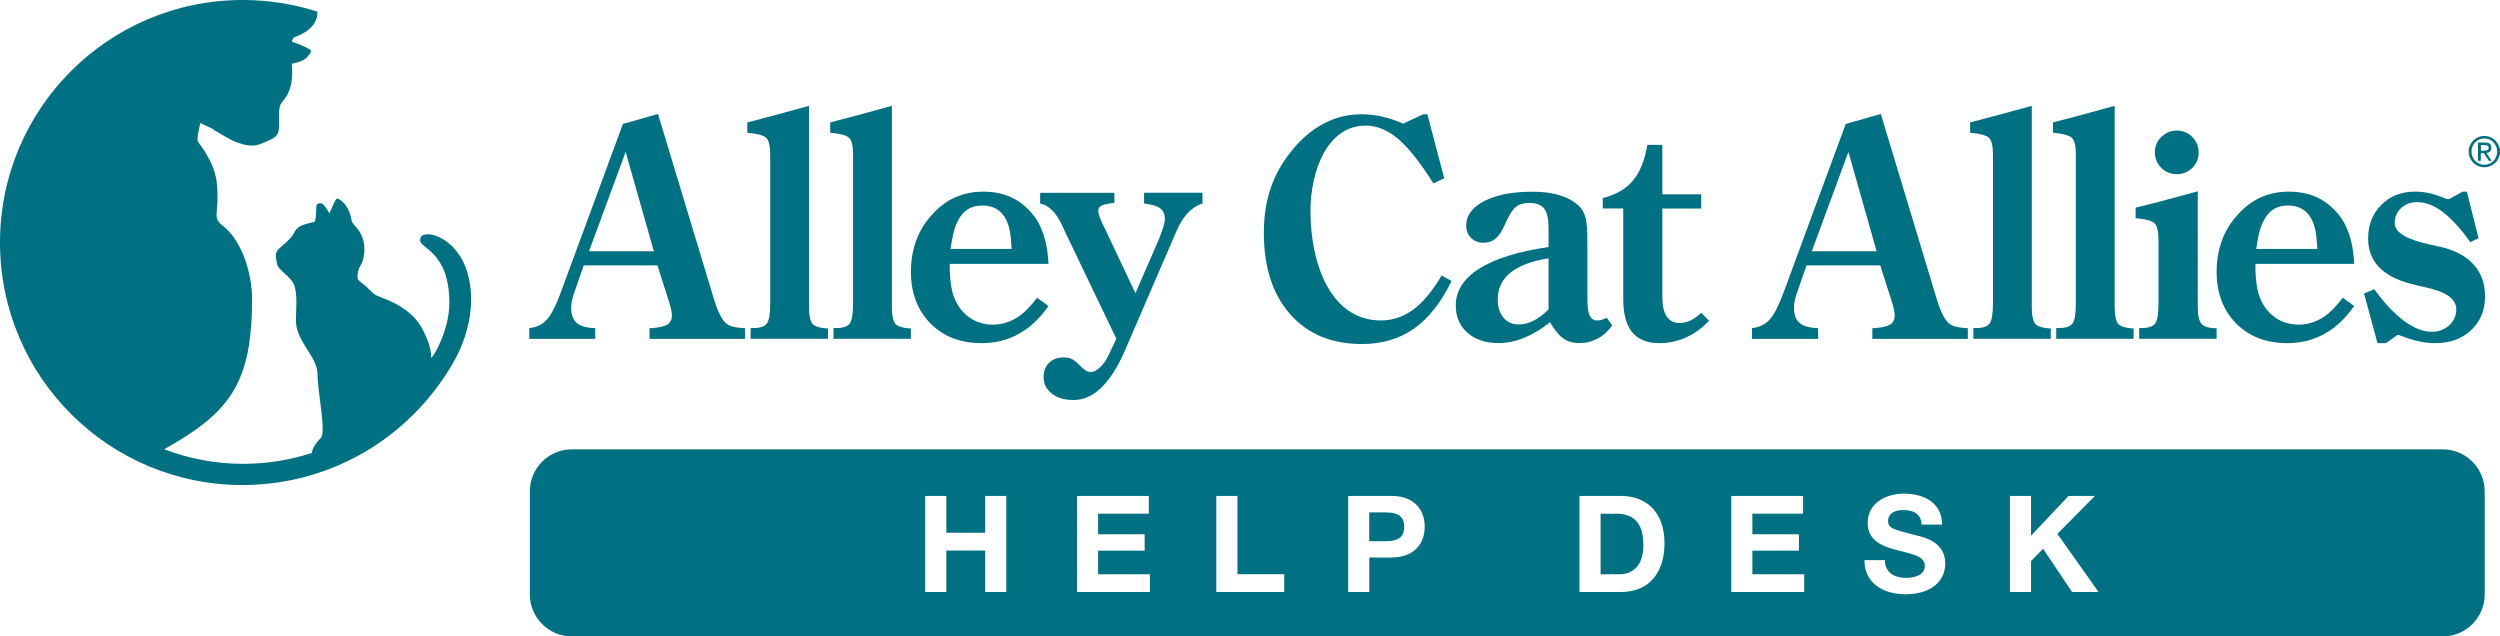 <?xml version="1.0" encoding="UTF-8"?>
<svg id="final_overdraw" data-name="final overdraw" xmlns="http://www.w3.org/2000/svg" viewBox="0 0 429.56 109.34">
  <defs>
    <style>
      .cls-1 {
        fill: #007083;
      }
    </style>
  </defs>
  <g>
    <path class="cls-1" d="M426.79,25.88c.44,0,.82-.02.82-.49,0-.41-.35-.46-.68-.46h-.65v.96h.52ZM425.79,24.49h1.22c.7,0,1.07.3,1.07.92,0,.56-.37.82-.85.87l.9,1.36h-.48l-.87-1.32h-.52v1.32h-.48v-3.15ZM429.08,26.05c0-1.25-.99-2.26-2.21-2.26s-2.21,1.01-2.21,2.26.99,2.26,2.21,2.26,2.21-1.01,2.21-2.26M426.87,23.36c1.49,0,2.69,1.2,2.69,2.69s-1.2,2.69-2.69,2.69-2.69-1.2-2.69-2.69,1.2-2.69,2.69-2.69"/>
    <g>
      <path class="cls-1" d="M73.67,40.26c-1.1,0-1.48.3-1.48,1.04,0,1.42,5.02,1.95,5.02,10.75,0,5.01-3.13,9.94-3.13,9.36,0-1.75-.72-3.37-1.51-4.89-1.5-2.86-4.42-4.38-6.38-5.14-2.4-.93-1.64-.69-3.44-2.29-.91-.81-1.39-.86-1.32-1.74.15-1.95.97-1.56,1.16-4,.26-3.54-2.04-4.63-2.16-5.39-.46-2.92-2.28-4-2.6-3.8-.25.16-.77,1.55-1.24,2.49-.45-.81-1.03-1.69-1.43-1.72-.76-.06-.8.4-.82.7-.02.3.02.35-.04,1.06-.03.47-.03.94-.23,1.41-.54.14-1.1.27-1.58.41-.77.22-1.56.64-1.96,1.49-.45.94-1.69,1.95-2.47,2.61-1.01.86-.6,1.65-.49,2.63.14,1.23,2.51,2.2,3.04,3.95.53,1.76.24,3.63.24,5.91,0,3.6,3.71,6.15,3.71,9.2s1.53,9.99.56,10.96q-1.38,1.38-1.54,2.57c-3.71,1.21-7.68,1.87-11.79,1.87-4.79,0-9.37-.89-13.59-2.5,11.38-6.35,15.11-11.4,15.11-25.89,0-4.34-1.76-10.09-5.17-12.64-.95-.72-1-1.37-.89-2.43.17-1.6.17-3.24,0-4.84-.26-2.31-1.32-4.34-2.65-6.23-.27-.39-.69-.84-.67-1.25.04-.93.31-1.86.48-2.78.65.3,1.3.59,1.94.9.21.11.39.29.6.4,1.2.67,2.35,1.49,3.62,1.97,1.33.5,2.76.9,4.21.32.37-.15.7-.28.99-.4,2.23-.94,2.23-1.3,2.19-4.41-.01-.86-.04-1.75.54-2.41,1.62-1.82,1.83-3.98,1.66-6.26,0-.09-.02-.19-.02-.3.67-.1,1.31-.33,1.73-.5.31-.13.58-.31.82-.55.43-.44.99-1.11.63-1.34-.97-.63-2.54-1.19-3.18-1.4.1-.4.27-.7.54-.8,1.17-.42,3.94-1.62,3.86-4.35-1.52-.49-3.07-.89-4.66-1.21-.47-.09-.65-.12-1.45-.26-2.18-.35-4.42-.54-6.7-.54C18.65,0,0,18.65,0,41.67s18.65,41.67,41.67,41.67c5.67,0,11.08-1.14,16.01-3.19.1-.04.21-.08.31-.13h0c8.68-3.7,15.85-10.26,20.33-18.51,1.65-3.05,2.63-6.82,2.63-9.9,0-9-5.64-11.35-7.28-11.35"/>
      <path class="cls-1" d="M101.21,43.17h11.14l-4.85-17.07-6.29,17.07ZM90.94,58.22v-1.85c1.23-.12,2.23-.59,3-1.43.77-.83,1.59-2.43,2.46-4.81l10.63-28.83,6.03-1.72,9.58,31.71.03.08c.63,2.12,1.33,3.52,2.08,4.18.31.26.71.45,1.19.58.49.13,1.18.22,2.07.27v1.82h-16.41v-1.82c1.4-.07,2.4-.26,2.98-.59.58-.33.87-.86.87-1.59,0-.27-.04-.61-.13-1.01-.09-.4-.2-.85-.36-1.35l-2-6.26h-12.66l-1.8,5.16c-.12.41-.21.79-.27,1.14-.06.35-.09.69-.09,1.01,0,1.18.32,2.04.97,2.59.65.55,1.7.84,3.16.88l.02,1.85h-11.37Z"/>
      <path class="cls-1" d="M128.97,58.22v-1.85h.44c1.17,0,1.94-.25,2.34-.76.39-.51.59-1.67.59-3.5v-25.55c0-1.52-.24-2.49-.72-2.91-.48-.42-1.55-.7-3.21-.84v-1.77c1.35-.34,2.89-.75,4.62-1.22,1.73-.47,3.72-1.01,5.98-1.63v34.51c0,1.56.22,2.56.65,2.99.44.44,1.3.69,2.61.76v1.77h-13.3Z"/>
      <path class="cls-1" d="M143.21,58.22v-1.85h.44c1.17,0,1.94-.25,2.34-.76.39-.51.59-1.67.59-3.5v-25.55c0-1.52-.24-2.49-.72-2.91-.48-.42-1.55-.7-3.21-.84v-1.77c1.35-.34,2.89-.75,4.62-1.22,1.73-.47,3.72-1.01,5.98-1.63v34.51c0,1.56.22,2.56.65,2.99.44.44,1.3.69,2.61.76v1.77h-13.3Z"/>
      <path class="cls-1" d="M178.75,33.13h12.73v1.72c-1.15.14-1.9.3-2.25.5-.35.19-.53.49-.53.88,0,.17.05.42.16.76.1.33.26.73.46,1.19l5.78,12.2,3.95-9.09c.34-.82.61-1.56.81-2.21s.29-1.15.29-1.49c0-.8-.27-1.41-.82-1.81-.55-.4-1.46-.67-2.75-.81v-1.85h10.04v1.85c-1.92.6-3.42,2.22-4.52,4.85-.2.5-.37.87-.49,1.13l-8.4,19.46c-1.23,2.79-2.58,4.87-4.03,6.25-1.45,1.38-3.04,2.07-4.75,2.07-1.52,0-2.76-.37-3.7-1.1-.94-.74-1.41-1.67-1.41-2.8,0-1.06.31-1.9.94-2.5.62-.61,1.47-.91,2.53-.91.51,0,.95.08,1.31.24.36.16.78.48,1.26.96.09.07.2.17.33.31.61.67,1.19,1,1.72,1,.48,0,1-.26,1.58-.78.57-.52,1.05-1.19,1.42-1.99l1.41-2.95-8.83-18.41c-.1-.22-.25-.55-.44-.98-1.06-2.29-2.34-3.58-3.83-3.85v-1.85Z"/>
      <path class="cls-1" d="M247.72,47.33l1.69.95c-1.81,3.71-3.97,6.45-6.47,8.2-2.5,1.75-5.48,2.63-8.94,2.63-5.2,0-9.31-1.71-12.32-5.12-3.01-3.42-4.52-8.08-4.52-13.98,0-2.81.38-5.35,1.16-7.64.77-2.29,1.97-4.43,3.59-6.43,1.66-2.07,3.51-3.64,5.55-4.71,2.04-1.07,4.18-1.6,6.44-1.6,1.18,0,2.37.13,3.56.4s2.4.67,3.63,1.22l3.47-1.62h.69l2.9,10.99-1.85.9c-2.29-3.63-4.33-6.19-6.11-7.69-1.78-1.5-3.64-2.25-5.57-2.25-6.44,0-9.45,7.59-9.45,14.71,0,8.91,3.4,18.77,12.09,18.77,2.02,0,3.87-.62,5.55-1.85,1.68-1.23,3.31-3.19,4.9-5.88"/>
      <path class="cls-1" d="M266.08,53.16v-8.78c-2.89.46-5.07,1.28-6.53,2.45-1.46,1.17-2.2,2.71-2.2,4.61,0,1.32.33,2.36.98,3.14s1.53,1.17,2.64,1.17c.84,0,1.68-.22,2.54-.65.86-.44,1.71-1.08,2.57-1.94M276.07,54.59l.95,1.31c-.69.99-1.51,1.75-2.48,2.27-.97.52-2.02.78-3.15.78s-2.03-.27-2.8-.82c-.77-.55-1.52-1.47-2.26-2.77-1.47,1.18-2.95,2.07-4.43,2.68-1.48.61-2.95.91-4.4.91-2.23,0-4.01-.59-5.35-1.77-1.34-1.18-2.01-2.75-2.01-4.7,0-2.52,1.35-4.63,4.04-6.33,2.7-1.7,6.66-2.94,11.9-3.71v-3.26c0-1.59-.25-2.71-.76-3.35-.51-.64-1.36-.96-2.55-.96-.96,0-1.72.22-2.29.67-.56.44-1.15,1.36-1.77,2.75-.55,1.28-1.11,2.17-1.69,2.67-.58.5-1.29.75-2.13.75s-1.56-.28-2.12-.83c-.56-.56-.84-1.26-.84-2.12,0-1.75,1.04-3.15,3.12-4.22,2.08-1.07,4.86-1.6,8.33-1.6,1.88,0,3.53.24,4.94.72,1.41.48,2.5,1.17,3.28,2.05.41.51.71,1.13.88,1.86.18.73.27,2.08.27,4.05v9.78c0,1.32.13,2.26.4,2.82.26.56.71.85,1.32.85.22,0,.46-.04.72-.11.26-.08.55-.19.87-.35"/>
      <path class="cls-1" d="M275.39,35.83v-1.8c2.24-.55,3.97-1.54,5.17-2.98,1.21-1.44,2.04-3.49,2.5-6.16h2.57v8.5h6.68v2.44h-6.68v15.18c0,1.49.25,2.61.75,3.36.5.75,1.23,1.13,2.21,1.13.65,0,1.28-.15,1.89-.44.61-.29,1.22-.73,1.84-1.31l1.33,1.36c-1.15,1.23-2.45,2.18-3.91,2.85-1.46.67-3,1-4.61,1-2.11,0-3.67-.63-4.69-1.88-1.02-1.25-1.53-3.17-1.53-5.75v-15.51h-3.52Z"/>
      <path class="cls-1" d="M311.31,43.17h11.14l-4.85-17.07-6.29,17.07ZM301.04,58.22v-1.85c1.23-.12,2.23-.59,3-1.43.77-.83,1.59-2.43,2.47-4.81l10.63-28.83,6.03-1.72,9.58,31.71.03.08c.63,2.12,1.33,3.52,2.08,4.18.31.26.71.45,1.19.58.49.13,1.18.22,2.07.27v1.82h-16.41v-1.82c1.4-.07,2.4-.26,2.98-.59.58-.33.87-.86.87-1.59,0-.27-.04-.61-.13-1.01-.09-.4-.2-.85-.36-1.35l-2-6.26h-12.66l-1.8,5.16c-.12.41-.21.79-.27,1.14-.06.35-.09.69-.09,1.01,0,1.18.32,2.04.97,2.59.65.55,1.7.84,3.16.88l.03,1.85h-11.37Z"/>
      <path class="cls-1" d="M339.07,58.22v-1.85h.44c1.17,0,1.94-.25,2.34-.76.39-.51.59-1.67.59-3.5v-25.55c0-1.52-.24-2.49-.72-2.91-.48-.42-1.55-.7-3.21-.84v-1.77c1.35-.34,2.89-.75,4.62-1.22,1.73-.47,3.72-1.01,5.98-1.63v34.51c0,1.56.22,2.56.65,2.99.44.44,1.3.69,2.61.76v1.77h-13.3Z"/>
      <path class="cls-1" d="M353.31,58.22v-1.85h.44c1.17,0,1.94-.25,2.34-.76.39-.51.59-1.67.59-3.5v-25.55c0-1.52-.24-2.49-.72-2.91-.48-.42-1.55-.7-3.21-.84v-1.77c1.35-.34,2.89-.75,4.62-1.22,1.73-.47,3.72-1.01,5.98-1.63v34.51c0,1.56.22,2.56.65,2.99.44.44,1.3.69,2.61.76v1.77h-13.3Z"/>
      <path class="cls-1" d="M370.26,26.15c0-1.03.37-1.91,1.12-2.63.75-.73,1.63-1.09,2.66-1.09s1.91.37,2.64,1.1,1.1,1.63,1.1,2.67-.36,1.93-1.08,2.64c-.72.72-1.61,1.08-2.67,1.08s-1.95-.36-2.68-1.09c-.73-.73-1.09-1.62-1.09-2.68M367.56,58.22v-1.85h.39c1.16,0,1.94-.25,2.34-.76.39-.51.59-1.67.59-3.5v-10.89c0-1.51-.24-2.47-.72-2.89-.48-.42-1.55-.7-3.21-.84v-1.8c1.75-.43,3.51-.88,5.3-1.36,1.79-.48,3.58-.97,5.38-1.46v19.82c0,1.51.22,2.5.67,2.98.44.48,1.3.73,2.57.74v1.8h-13.3Z"/>
      <path class="cls-1" d="M409.95,58.96h-1.44l-2.31-8.52,1.75-.75c1.76,2.41,3.48,4.24,5.15,5.47,1.67,1.23,3.25,1.85,4.74,1.85,1.18,0,2.18-.37,2.99-1.12.81-.74,1.22-1.66,1.22-2.73,0-1.76-1.71-3.01-5.13-3.75-1.18-.26-2.1-.48-2.75-.67-2.45-.65-4.27-1.62-5.47-2.91-1.2-1.29-1.8-2.91-1.8-4.87,0-2.33.76-4.25,2.27-5.76,1.52-1.52,3.44-2.27,5.77-2.27.92,0,1.82.1,2.68.31.86.21,1.78.52,2.73.95h.49l2.31-1.26h.72l2,7.99-1.41.69c-1.69-2.36-3.28-4.1-4.76-5.21-1.48-1.11-2.94-1.67-4.38-1.67-1.11,0-2.03.34-2.76,1.03-.73.68-1.09,1.55-1.09,2.59,0,1.58,2.02,2.8,6.06,3.67.74.15,1.32.28,1.75.38,2.5.57,4.41,1.58,5.73,3.03,1.32,1.46,1.98,3.28,1.98,5.47,0,2.38-.79,4.32-2.38,5.81-1.58,1.5-3.65,2.25-6.2,2.25-.92,0-1.86-.1-2.8-.31-.94-.2-2.07-.56-3.39-1.08h-.31l-1.95,1.39Z"/>
      <path class="cls-1" d="M173.82,42.77c-.06-1.28-.17-2.34-.33-3.2-.6-2.82-2.18-4.26-4.7-4.26-2.13,0-3.6,1.06-4.48,3.25-.44.96-.71,2.39-.98,4.21h10.48ZM180.16,52.57c-2.95,4.26-6.83,6.39-11.47,6.39-3.66,0-6.55-1.12-8.79-3.35-2.24-2.29-3.38-5.22-3.38-8.89,0-3.89,1.2-7.19,3.6-9.8,2.35-2.66,5.3-3.99,8.79-3.99s6.17,1.17,8.3,3.62c1.8,2.02,2.78,5.01,2.95,8.79h-16.98c0,1.86.11,3.3.38,4.47.38,1.81,1.25,3.25,2.51,4.37,1.31,1.07,2.78,1.6,4.53,1.6,1.58,0,3.06-.48,4.42-1.38.93-.64,2.02-1.7,3.17-3.25l1.97,1.44Z"/>
      <path class="cls-1" d="M398.17,42.77c-.06-1.28-.16-2.34-.33-3.2-.6-2.82-2.18-4.26-4.7-4.26-2.13,0-3.6,1.06-4.48,3.25-.44.96-.71,2.39-.98,4.21h10.48ZM404.51,52.57c-2.95,4.26-6.83,6.39-11.47,6.39-3.66,0-6.55-1.12-8.79-3.35-2.24-2.29-3.38-5.22-3.38-8.89,0-3.89,1.2-7.19,3.6-9.8,2.35-2.66,5.3-3.99,8.79-3.99s6.17,1.17,8.3,3.62c1.8,2.02,2.79,5.01,2.95,8.79h-16.98c0,1.86.11,3.3.38,4.47.38,1.81,1.25,3.25,2.51,4.37,1.31,1.07,2.78,1.6,4.53,1.6,1.58,0,3.06-.48,4.42-1.38.93-.64,2.02-1.7,3.17-3.25l1.96,1.44Z"/>
    </g>
  </g>
  <g>
    <path class="cls-1" d="M238.09,88.04h-2.82v4.95h2.82c1.69,0,3.19-.37,3.19-2.47s-1.5-2.47-3.19-2.47Z"/>
    <path class="cls-1" d="M277.61,88.27h-2.59v10.4h3.24c2.1,0,4.11-1.29,4.11-4.95,0-3.33-1.16-5.46-4.76-5.46Z"/>
    <path class="cls-1" d="M419.73,77.21H98.24c-3.96,0-7.2,3.24-7.2,7.2v17.74c0,3.96,3.24,7.2,7.2,7.2h321.49c3.96,0,7.2-3.24,7.2-7.2v-17.74c0-3.96-3.24-7.2-7.2-7.2ZM172.91,101.72h-3.63v-7.12h-6.68v7.12h-3.63v-16.51h3.63v6.33h6.68v-6.33h3.63v16.51ZM197.58,101.72h-12.53v-16.51h12.34v3.05h-8.71v3.54h8v2.82h-8v4.05h8.9v3.05ZM220.66,101.72h-11.67v-16.51h3.63v13.45h8.04v3.05ZM239.09,95.8h-3.81v5.92h-3.63v-16.51h7.44c4.12,0,5.71,2.61,5.71,5.29s-1.59,5.29-5.71,5.29ZM278.51,101.72h-7.12v-16.51h7.12c4.28,0,7.49,2.68,7.49,8.16,0,4.79-2.45,8.35-7.49,8.35ZM310,101.72h-12.53v-16.51h12.34v3.05h-8.71v3.54h8v2.82h-8v4.05h8.9v3.05ZM327.39,102.11c-3.65,0-7.07-1.8-7.03-5.87h3.51c0,2.2,1.71,3.05,3.65,3.05,1.27,0,3.21-.37,3.21-2.06,0-1.78-2.47-2.08-4.9-2.73-2.45-.65-4.92-1.6-4.92-4.69,0-3.38,3.19-4.99,6.17-4.99,3.44,0,6.61,1.5,6.61,5.32h-3.51c-.12-1.99-1.53-2.5-3.26-2.5-1.16,0-2.5.49-2.5,1.87,0,1.27.79,1.43,4.92,2.5,1.2.3,4.9,1.06,4.9,4.81,0,3.03-2.38,5.29-6.87,5.29ZM356.03,101.72l-4.97-7.42-2.08,2.1v5.32h-3.63v-16.51h3.63v6.84l6.45-6.84h4.53l-6.45,6.52,7.07,9.99h-4.55Z"/>
  </g>
</svg>